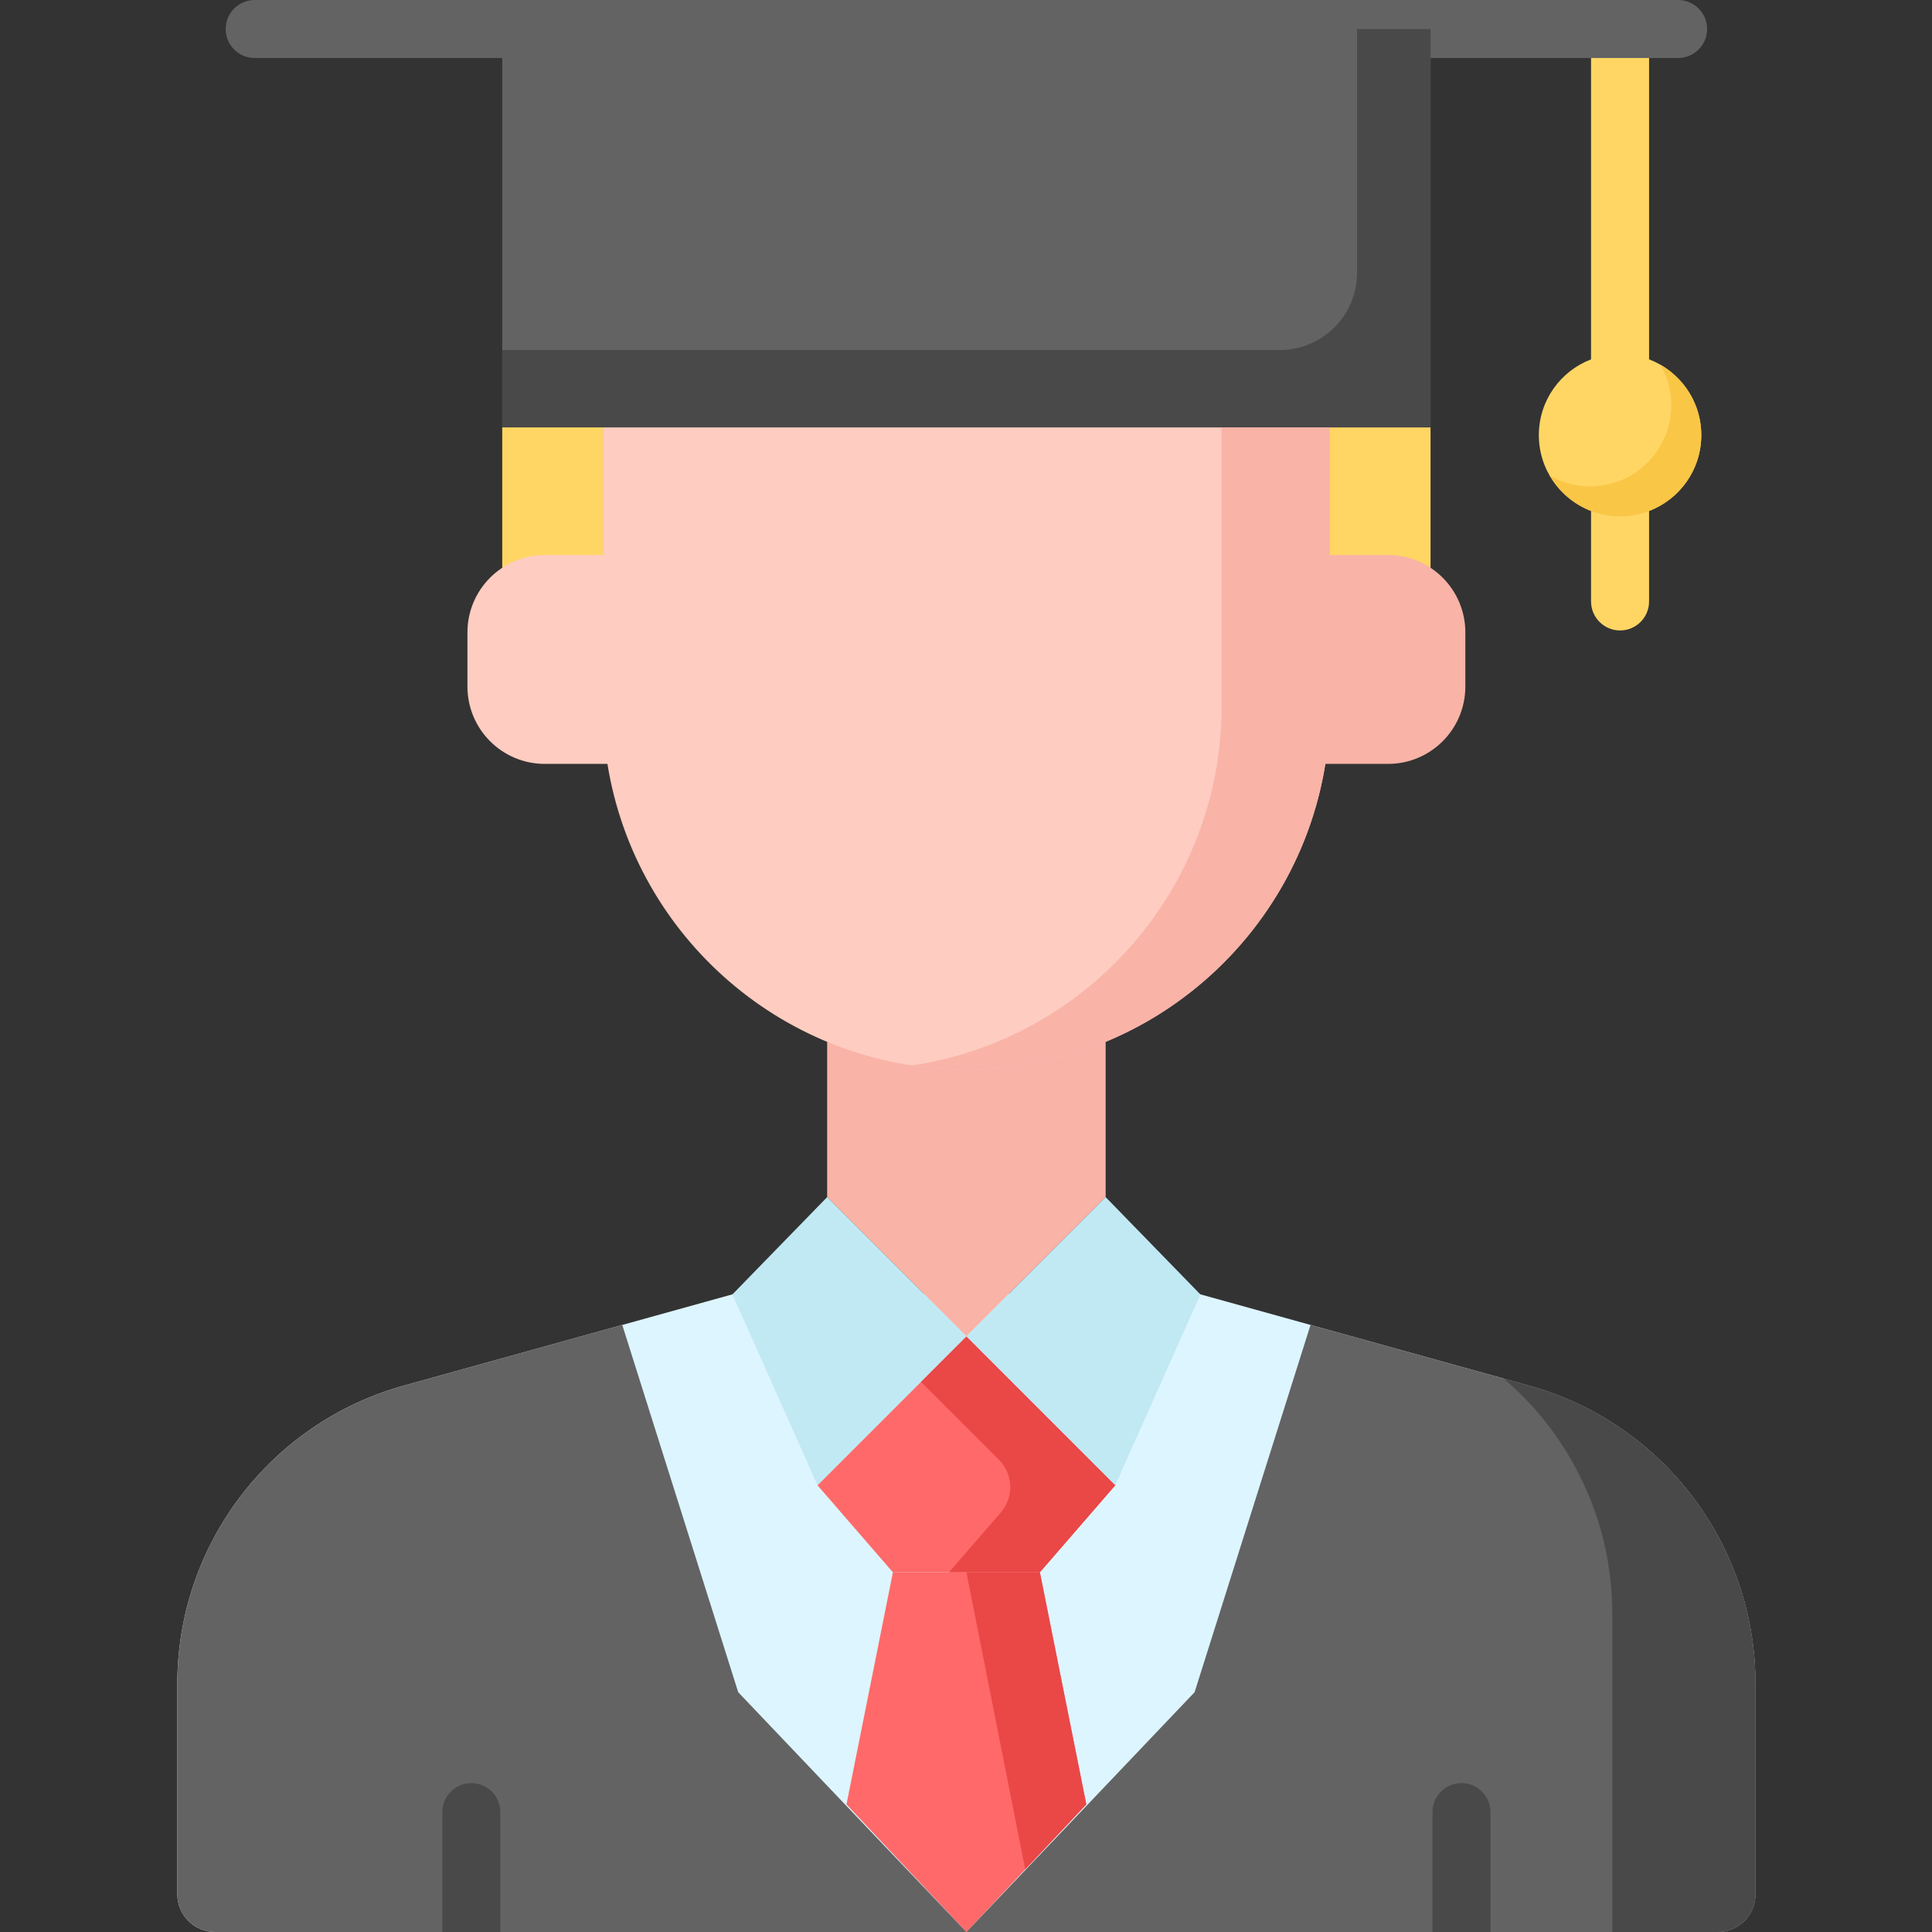 <svg xmlns="http://www.w3.org/2000/svg" height="512pt" viewBox="-47 0 512 512" width="512pt"><rect x="-47" y="0" width="512" height="512" fill="#333333" stroke="none"/><path d="m403.859 115.316c0-9.176-5.75-16.992-13.836-20.09v-87.539c0-4.246-3.445-7.688-7.688-7.688-4.246 0-7.691 3.441-7.691 7.688v87.543c-8.086 3.098-13.836 10.91-13.836 20.086 0 9.176 5.75 16.988 13.836 20.086v23.988c0 4.246 3.445 7.688 7.691 7.688 4.242 0 7.688-3.441 7.688-7.688v-23.988c8.086-3.098 13.836-10.91 13.836-20.086zm0 0" fill="#ffd664"></path><path d="m393.043 96.66c1.816 3.156 2.871 6.809 2.871 10.711 0 11.887-9.637 21.527-21.523 21.527-3.906 0-7.555-1.055-10.711-2.871 3.715 6.457 10.668 10.812 18.652 10.812 11.891 0 21.527-9.637 21.527-21.523 0-7.984-4.355-14.938-10.816-18.656zm0 0" fill="#f9c646"></path><path d="m397.711 0h-377.211c-4.246 0-7.688 3.441-7.688 7.688s3.441 7.688 7.688 7.688h65.602v97.891h246.008v-97.891h65.602c4.246 0 7.688-3.441 7.688-7.688s-3.445-7.688-7.688-7.688zm0 0" fill="#636363"></path><path d="m147.605 342.871-87.551 24.32c-35.492 9.859-60.055 42.172-60.055 79.008v55.801c0 5.523 4.477 10 10 10h398.211c5.523 0 10-4.477 10-10v-55.801c0-36.836-24.562-69.148-60.055-79.008l-87.551-24.32zm0 0" fill="#ddf5ff"></path><path d="m228.578 416.672 12.305 61.504-31.777 33.824-31.777-33.824 12.301-61.504zm0 0" fill="#ff6969"></path><path d="m240.883 478.176-12.301-61.504h-19.477l15.594 78.727c8.09-8.609 16.184-17.223 16.184-17.223zm0 0" fill="#ea4747"></path><path d="m418.211 446.203v55.797c0 5.523-4.477 10-10 10h-199.105l60.477-63.551 30.719-97.328 57.852 16.074c35.496 9.852 60.059 42.168 60.059 79.008zm0 0" fill="#636363"></path><path d="m358.156 367.191-6.633-1.844c17.816 15.227 28.758 37.777 28.758 62.352v84.301h27.93c5.52 0 10-4.477 10-10v-55.801c0-36.836-24.562-69.148-60.055-79.008zm0 0" fill="#494949"></path><path d="m60.055 367.191 57.852-16.07 30.723 97.328 60.477 63.551h-199.105c-5.523 0-10-4.477-10-10v-55.801c0-36.836 24.562-69.148 60.055-79.008zm0 0" fill="#636363"></path><path d="m246.008 317.246-36.902 36.898-36.902-36.898v-58.426h73.805zm0 0" fill="#f9b3a7"></path><path d="m305.457 113.266h26.652v41h-26.652zm0 0" fill="#ffd664"></path><path d="m312.633 7.688v64.578c0 11.32-9.18 20.5-20.5 20.5h-206.031v20.5h246.008v-105.578zm0 0" fill="#494949"></path><path d="m86.102 113.266h26.652v41h-26.652zm0 0" fill="#ffd664"></path><path d="m209.105 113.266h-96.352v33.824h-15.375c-11.324 0-20.5 9.18-20.5 20.5v14.352c0 11.32 9.176 20.5 20.5 20.5h16.602c7.363 45.906 47.145 80.977 95.125 80.977 53.215 0 96.352-43.137 96.352-96.352v-73.801zm0 0" fill="#feccc1"></path><path d="m320.832 147.09h-15.375v-33.824h-28.699v73.801c0 48.336-35.598 88.359-82.004 95.289 4.684.699 9.473 1.062 14.352 1.062 47.98 0 87.762-35.07 95.125-80.977h16.602c11.324 0 20.5-9.176 20.5-20.5v-14.348c0-11.324-9.176-20.504-20.5-20.504zm0 0" fill="#f9b3a7"></path><path d="m209.105 416.672h19.473l19.988-23.062-39.461-39.465-39.465 39.465 19.988 23.062zm0 0" fill="#ff6969"></path><path d="m209.105 354.145-12.043 12.047 20.668 20.668c3.805 3.805 4.023 9.898.5 13.961l-13.738 15.852h24.086l19.988-23.062zm0 0" fill="#ea4747"></path><path d="m169.641 393.609 39.465-39.465-36.902-36.898-25.113 25.797zm0 0" fill="#c1e9f4"></path><path d="m248.566 393.609-39.461-39.465 36.902-36.898 25.109 25.797zm0 0" fill="#c1e9f4"></path><g fill="#494949"><path d="m347.996 480.223v31.777h-15.375v-31.777c0-4.242 3.445-7.688 7.688-7.688 4.242 0 7.688 3.445 7.688 7.688zm0 0"></path><path d="m70.215 512v-31.777c0-4.242 3.441-7.688 7.688-7.688 4.242 0 7.688 3.445 7.688 7.688v31.777zm0 0"></path></g></svg>